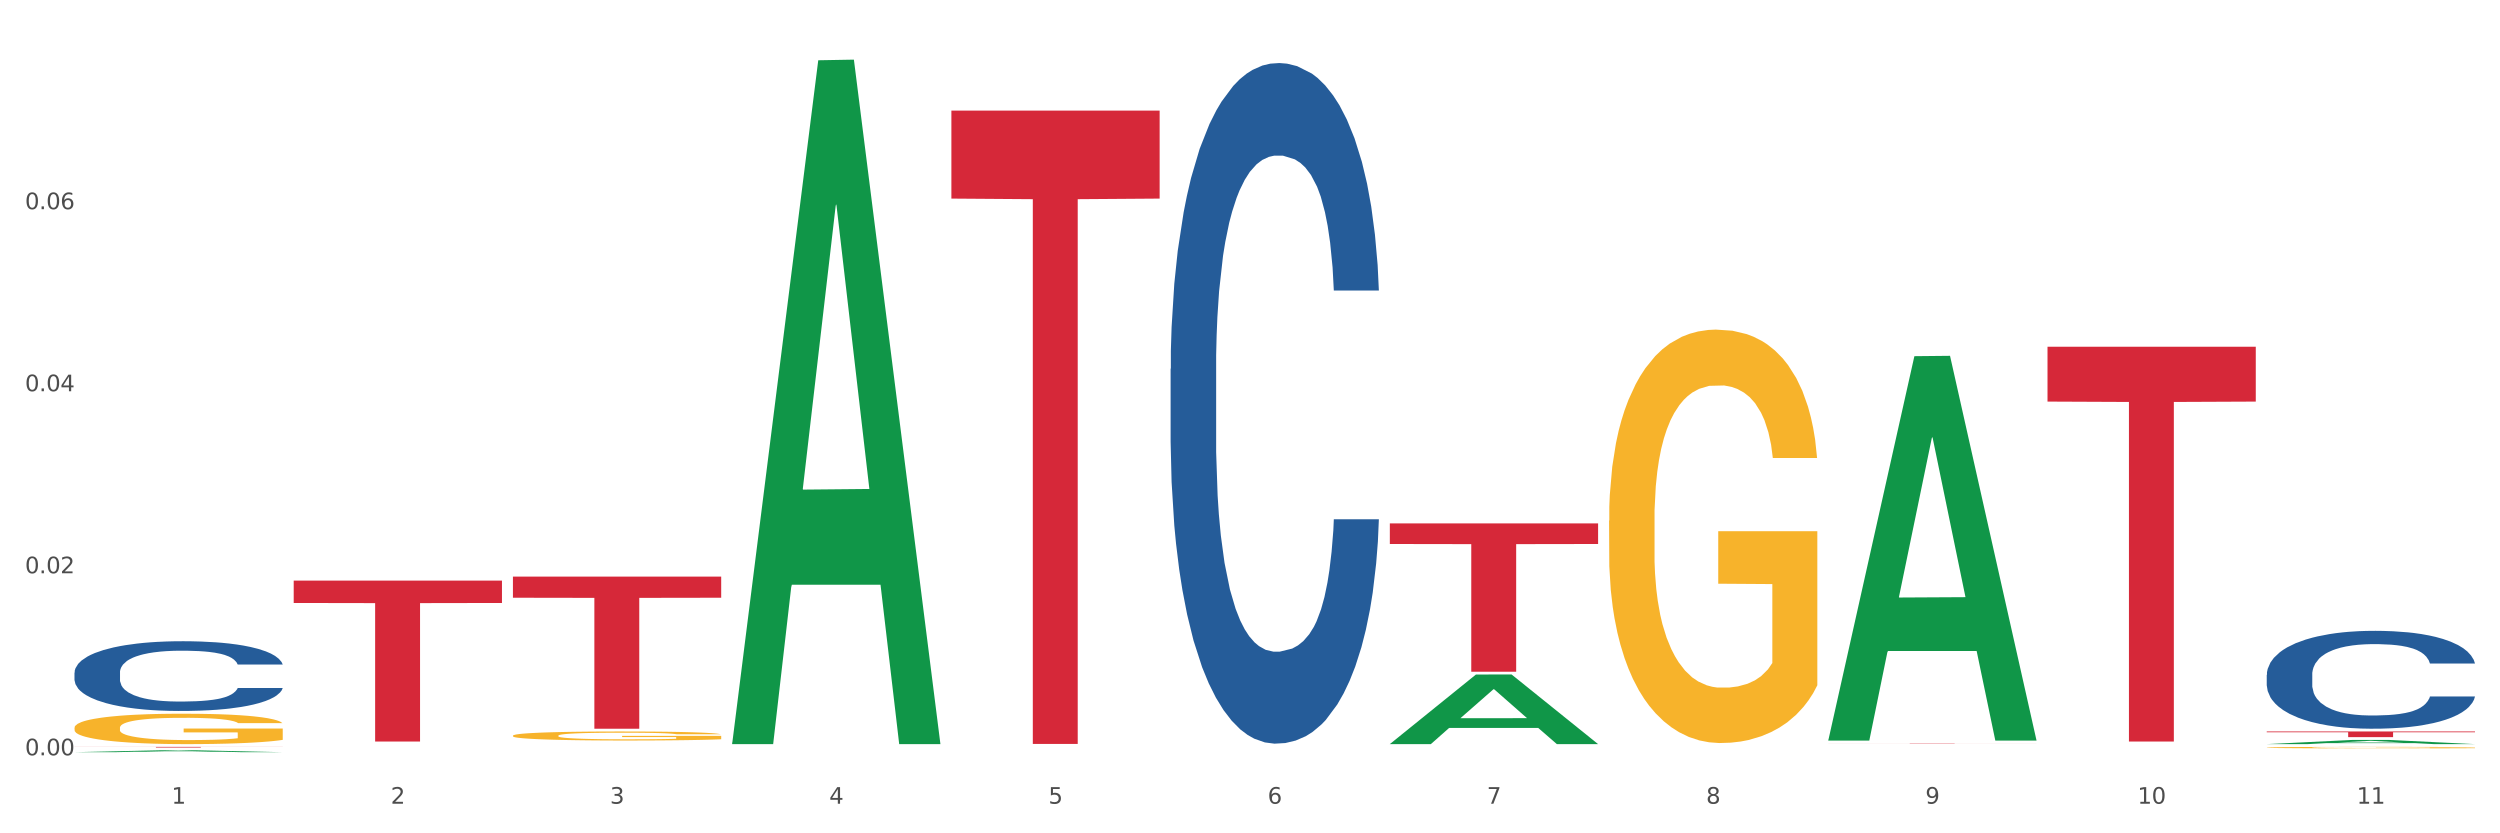<?xml version="1.0" encoding="utf-8" standalone="no"?>
<!DOCTYPE svg PUBLIC "-//W3C//DTD SVG 1.1//EN"
  "http://www.w3.org/Graphics/SVG/1.1/DTD/svg11.dtd">
<svg xmlns:xlink="http://www.w3.org/1999/xlink" width="1080pt" height="360pt" viewBox="0 0 1080 360" xmlns="http://www.w3.org/2000/svg" version="1.1">
 <rect x="0" y="0" width="1080" height="360" fill="#333333" stroke="none"/>
 <defs>
  <style type="text/css">*{stroke-linejoin: round; stroke-linecap: butt}</style>
 </defs>
 <g id="figure_1">
  <g id="patch_1">
   <path d="M 0 360 
L 1080 360 
L 1080 0 
L 0 0 
z
" style="fill: #ffffff; stroke: #ffffff; stroke-linejoin: miter"/>
  </g>
  <g id="axes_1">
   <g id="matplotlib.axis_1">
    <g id="xtick_1">
     <g id="text_1">
      <!-- 1 -->
      <g style="fill: #4d4d4d" transform="translate(74.106 347.204) scale(0.096 -0.096)">
       <defs>
        <path id="DejaVuSans-31" d="M 794 531 
L 1825 531 
L 1825 4091 
L 703 3866 
L 703 4441 
L 1819 4666 
L 2450 4666 
L 2450 531 
L 3481 531 
L 3481 0 
L 794 0 
L 794 531 
z
" transform="scale(0.016)"/>
       </defs>
       <use xlink:href="#DejaVuSans-31"/>
      </g>
     </g>
    </g>
    <g id="xtick_2">
     <g id="text_2">
      <!-- 2 -->
      <g style="fill: #4d4d4d" transform="translate(168.812 347.204) scale(0.096 -0.096)">
       <defs>
        <path id="DejaVuSans-32" d="M 1228 531 
L 3431 531 
L 3431 0 
L 469 0 
L 469 531 
Q 828 903 1448 1529 
Q 2069 2156 2228 2338 
Q 2531 2678 2651 2914 
Q 2772 3150 2772 3378 
Q 2772 3750 2511 3984 
Q 2250 4219 1831 4219 
Q 1534 4219 1204 4116 
Q 875 4013 500 3803 
L 500 4441 
Q 881 4594 1212 4672 
Q 1544 4750 1819 4750 
Q 2544 4750 2975 4387 
Q 3406 4025 3406 3419 
Q 3406 3131 3298 2873 
Q 3191 2616 2906 2266 
Q 2828 2175 2409 1742 
Q 1991 1309 1228 531 
z
" transform="scale(0.016)"/>
       </defs>
       <use xlink:href="#DejaVuSans-32"/>
      </g>
     </g>
    </g>
    <g id="xtick_3">
     <g id="text_3">
      <!-- 3 -->
      <g style="fill: #4d4d4d" transform="translate(263.517 347.204) scale(0.096 -0.096)">
       <defs>
        <path id="DejaVuSans-33" d="M 2597 2516 
Q 3050 2419 3304 2112 
Q 3559 1806 3559 1356 
Q 3559 666 3084 287 
Q 2609 -91 1734 -91 
Q 1441 -91 1130 -33 
Q 819 25 488 141 
L 488 750 
Q 750 597 1062 519 
Q 1375 441 1716 441 
Q 2309 441 2620 675 
Q 2931 909 2931 1356 
Q 2931 1769 2642 2001 
Q 2353 2234 1838 2234 
L 1294 2234 
L 1294 2753 
L 1863 2753 
Q 2328 2753 2575 2939 
Q 2822 3125 2822 3475 
Q 2822 3834 2567 4026 
Q 2313 4219 1838 4219 
Q 1578 4219 1281 4162 
Q 984 4106 628 3988 
L 628 4550 
Q 988 4650 1302 4700 
Q 1616 4750 1894 4750 
Q 2613 4750 3031 4423 
Q 3450 4097 3450 3541 
Q 3450 3153 3228 2886 
Q 3006 2619 2597 2516 
z
" transform="scale(0.016)"/>
       </defs>
       <use xlink:href="#DejaVuSans-33"/>
      </g>
     </g>
    </g>
    <g id="xtick_4">
     <g id="text_4">
      <!-- 4 -->
      <g style="fill: #4d4d4d" transform="translate(358.223 347.204) scale(0.096 -0.096)">
       <defs>
        <path id="DejaVuSans-34" d="M 2419 4116 
L 825 1625 
L 2419 1625 
L 2419 4116 
z
M 2253 4666 
L 3047 4666 
L 3047 1625 
L 3713 1625 
L 3713 1100 
L 3047 1100 
L 3047 0 
L 2419 0 
L 2419 1100 
L 313 1100 
L 313 1709 
L 2253 4666 
z
" transform="scale(0.016)"/>
       </defs>
       <use xlink:href="#DejaVuSans-34"/>
      </g>
     </g>
    </g>
    <g id="xtick_5">
     <g id="text_5">
      <!-- 5 -->
      <g style="fill: #4d4d4d" transform="translate(452.928 347.204) scale(0.096 -0.096)">
       <defs>
        <path id="DejaVuSans-35" d="M 691 4666 
L 3169 4666 
L 3169 4134 
L 1269 4134 
L 1269 2991 
Q 1406 3038 1543 3061 
Q 1681 3084 1819 3084 
Q 2600 3084 3056 2656 
Q 3513 2228 3513 1497 
Q 3513 744 3044 326 
Q 2575 -91 1722 -91 
Q 1428 -91 1123 -41 
Q 819 9 494 109 
L 494 744 
Q 775 591 1075 516 
Q 1375 441 1709 441 
Q 2250 441 2565 725 
Q 2881 1009 2881 1497 
Q 2881 1984 2565 2268 
Q 2250 2553 1709 2553 
Q 1456 2553 1204 2497 
Q 953 2441 691 2322 
L 691 4666 
z
" transform="scale(0.016)"/>
       </defs>
       <use xlink:href="#DejaVuSans-35"/>
      </g>
     </g>
    </g>
    <g id="xtick_6">
     <g id="text_6">
      <!-- 6 -->
      <g style="fill: #4d4d4d" transform="translate(547.634 347.204) scale(0.096 -0.096)">
       <defs>
        <path id="DejaVuSans-36" d="M 2113 2584 
Q 1688 2584 1439 2293 
Q 1191 2003 1191 1497 
Q 1191 994 1439 701 
Q 1688 409 2113 409 
Q 2538 409 2786 701 
Q 3034 994 3034 1497 
Q 3034 2003 2786 2293 
Q 2538 2584 2113 2584 
z
M 3366 4563 
L 3366 3988 
Q 3128 4100 2886 4159 
Q 2644 4219 2406 4219 
Q 1781 4219 1451 3797 
Q 1122 3375 1075 2522 
Q 1259 2794 1537 2939 
Q 1816 3084 2150 3084 
Q 2853 3084 3261 2657 
Q 3669 2231 3669 1497 
Q 3669 778 3244 343 
Q 2819 -91 2113 -91 
Q 1303 -91 875 529 
Q 447 1150 447 2328 
Q 447 3434 972 4092 
Q 1497 4750 2381 4750 
Q 2619 4750 2861 4703 
Q 3103 4656 3366 4563 
z
" transform="scale(0.016)"/>
       </defs>
       <use xlink:href="#DejaVuSans-36"/>
      </g>
     </g>
    </g>
    <g id="xtick_7">
     <g id="text_7">
      <!-- 7 -->
      <g style="fill: #4d4d4d" transform="translate(642.339 347.204) scale(0.096 -0.096)">
       <defs>
        <path id="DejaVuSans-37" d="M 525 4666 
L 3525 4666 
L 3525 4397 
L 1831 0 
L 1172 0 
L 2766 4134 
L 525 4134 
L 525 4666 
z
" transform="scale(0.016)"/>
       </defs>
       <use xlink:href="#DejaVuSans-37"/>
      </g>
     </g>
    </g>
    <g id="xtick_8">
     <g id="text_8">
      <!-- 8 -->
      <g style="fill: #4d4d4d" transform="translate(737.044 347.204) scale(0.096 -0.096)">
       <defs>
        <path id="DejaVuSans-38" d="M 2034 2216 
Q 1584 2216 1326 1975 
Q 1069 1734 1069 1313 
Q 1069 891 1326 650 
Q 1584 409 2034 409 
Q 2484 409 2743 651 
Q 3003 894 3003 1313 
Q 3003 1734 2745 1975 
Q 2488 2216 2034 2216 
z
M 1403 2484 
Q 997 2584 770 2862 
Q 544 3141 544 3541 
Q 544 4100 942 4425 
Q 1341 4750 2034 4750 
Q 2731 4750 3128 4425 
Q 3525 4100 3525 3541 
Q 3525 3141 3298 2862 
Q 3072 2584 2669 2484 
Q 3125 2378 3379 2068 
Q 3634 1759 3634 1313 
Q 3634 634 3220 271 
Q 2806 -91 2034 -91 
Q 1263 -91 848 271 
Q 434 634 434 1313 
Q 434 1759 690 2068 
Q 947 2378 1403 2484 
z
M 1172 3481 
Q 1172 3119 1398 2916 
Q 1625 2713 2034 2713 
Q 2441 2713 2670 2916 
Q 2900 3119 2900 3481 
Q 2900 3844 2670 4047 
Q 2441 4250 2034 4250 
Q 1625 4250 1398 4047 
Q 1172 3844 1172 3481 
z
" transform="scale(0.016)"/>
       </defs>
       <use xlink:href="#DejaVuSans-38"/>
      </g>
     </g>
    </g>
    <g id="xtick_9">
     <g id="text_9">
      <!-- 9 -->
      <g style="fill: #4d4d4d" transform="translate(831.75 347.204) scale(0.096 -0.096)">
       <defs>
        <path id="DejaVuSans-39" d="M 703 97 
L 703 672 
Q 941 559 1184 500 
Q 1428 441 1663 441 
Q 2288 441 2617 861 
Q 2947 1281 2994 2138 
Q 2813 1869 2534 1725 
Q 2256 1581 1919 1581 
Q 1219 1581 811 2004 
Q 403 2428 403 3163 
Q 403 3881 828 4315 
Q 1253 4750 1959 4750 
Q 2769 4750 3195 4129 
Q 3622 3509 3622 2328 
Q 3622 1225 3098 567 
Q 2575 -91 1691 -91 
Q 1453 -91 1209 -44 
Q 966 3 703 97 
z
M 1959 2075 
Q 2384 2075 2632 2365 
Q 2881 2656 2881 3163 
Q 2881 3666 2632 3958 
Q 2384 4250 1959 4250 
Q 1534 4250 1286 3958 
Q 1038 3666 1038 3163 
Q 1038 2656 1286 2365 
Q 1534 2075 1959 2075 
z
" transform="scale(0.016)"/>
       </defs>
       <use xlink:href="#DejaVuSans-39"/>
      </g>
     </g>
    </g>
    <g id="xtick_10">
     <g id="text_10">
      <!-- 10 -->
      <g style="fill: #4d4d4d" transform="translate(923.401 347.204) scale(0.096 -0.096)">
       <defs>
        <path id="DejaVuSans-30" d="M 2034 4250 
Q 1547 4250 1301 3770 
Q 1056 3291 1056 2328 
Q 1056 1369 1301 889 
Q 1547 409 2034 409 
Q 2525 409 2770 889 
Q 3016 1369 3016 2328 
Q 3016 3291 2770 3770 
Q 2525 4250 2034 4250 
z
M 2034 4750 
Q 2819 4750 3233 4129 
Q 3647 3509 3647 2328 
Q 3647 1150 3233 529 
Q 2819 -91 2034 -91 
Q 1250 -91 836 529 
Q 422 1150 422 2328 
Q 422 3509 836 4129 
Q 1250 4750 2034 4750 
z
" transform="scale(0.016)"/>
       </defs>
       <use xlink:href="#DejaVuSans-31"/>
       <use xlink:href="#DejaVuSans-30" transform="translate(63.623 0)"/>
      </g>
     </g>
    </g>
    <g id="xtick_11">
     <g id="text_11">
      <!-- 11 -->
      <g style="fill: #4d4d4d" transform="translate(1018.107 347.204) scale(0.096 -0.096)">
       <use xlink:href="#DejaVuSans-31"/>
       <use xlink:href="#DejaVuSans-31" transform="translate(63.623 0)"/>
      </g>
     </g>
    </g>
    <g id="xtick_12"/>
    <g id="xtick_13"/>
    <g id="xtick_14"/>
    <g id="xtick_15"/>
    <g id="xtick_16"/>
    <g id="xtick_17"/>
    <g id="xtick_18"/>
    <g id="xtick_19"/>
    <g id="xtick_20"/>
    <g id="xtick_21"/>
   </g>
   <g id="matplotlib.axis_2">
    <g id="ytick_1">
     <g id="text_12">
      <!-- 0.00 -->
      <g style="fill: #4d4d4d" transform="translate(10.8 326.296) scale(0.096 -0.096)">
       <defs>
        <path id="DejaVuSans-2e" d="M 684 794 
L 1344 794 
L 1344 0 
L 684 0 
L 684 794 
z
" transform="scale(0.016)"/>
       </defs>
       <use xlink:href="#DejaVuSans-30"/>
       <use xlink:href="#DejaVuSans-2e" transform="translate(63.623 0)"/>
       <use xlink:href="#DejaVuSans-30" transform="translate(95.41 0)"/>
       <use xlink:href="#DejaVuSans-30" transform="translate(159.033 0)"/>
      </g>
     </g>
    </g>
    <g id="ytick_2">
     <g id="text_13">
      <!-- 0.02 -->
      <g style="fill: #4d4d4d" transform="translate(10.8 247.656) scale(0.096 -0.096)">
       <use xlink:href="#DejaVuSans-30"/>
       <use xlink:href="#DejaVuSans-2e" transform="translate(63.623 0)"/>
       <use xlink:href="#DejaVuSans-30" transform="translate(95.41 0)"/>
       <use xlink:href="#DejaVuSans-32" transform="translate(159.033 0)"/>
      </g>
     </g>
    </g>
    <g id="ytick_3">
     <g id="text_14">
      <!-- 0.04 -->
      <g style="fill: #4d4d4d" transform="translate(10.8 169.016) scale(0.096 -0.096)">
       <use xlink:href="#DejaVuSans-30"/>
       <use xlink:href="#DejaVuSans-2e" transform="translate(63.623 0)"/>
       <use xlink:href="#DejaVuSans-30" transform="translate(95.41 0)"/>
       <use xlink:href="#DejaVuSans-34" transform="translate(159.033 0)"/>
      </g>
     </g>
    </g>
    <g id="ytick_4">
     <g id="text_15">
      <!-- 0.06 -->
      <g style="fill: #4d4d4d" transform="translate(10.8 90.376) scale(0.096 -0.096)">
       <use xlink:href="#DejaVuSans-30"/>
       <use xlink:href="#DejaVuSans-2e" transform="translate(63.623 0)"/>
       <use xlink:href="#DejaVuSans-30" transform="translate(95.41 0)"/>
       <use xlink:href="#DejaVuSans-36" transform="translate(159.033 0)"/>
      </g>
     </g>
    </g>
    <g id="ytick_5"/>
    <g id="ytick_6"/>
    <g id="ytick_7"/>
    <g id="ytick_8"/>
   </g>
   <g id="PolyCollection_1">
    <path d="M 32.175 324.948 
L 32.268 324.947 
L 69.369 324.116 
L 84.766 324.116 
L 122.145 324.95 
L 104.337 324.95 
L 96.267 324.755 
L 57.96 324.755 
L 57.682 324.758 
L 49.891 324.95 
L 32.175 324.95 
L 32.175 324.948 
L 62.783 324.639 
L 91.444 324.639 
L 77.253 324.293 
L 77.067 324.292 
L 76.882 324.294 
L 62.691 324.639 
L 62.783 324.639 
L 32.175 324.948 
z
" clip-path="url(#p1b76ac30ba)" style="fill: #109648"/>
    <path d="M 695.113 224.92 
L 695.22 224.757 
L 695.22 218.885 
L 695.432 213.828 
L 696.494 201.594 
L 698.088 191.481 
L 699.256 186.098 
L 700.424 181.694 
L 701.805 177.29 
L 703.505 172.722 
L 706.585 166.034 
L 708.497 162.609 
L 710.834 159.02 
L 715.083 153.8 
L 718.164 150.864 
L 721.35 148.417 
L 726.555 145.481 
L 729.954 144.176 
L 733.566 143.198 
L 737.921 142.545 
L 741.214 142.382 
L 748.437 142.871 
L 754.598 144.339 
L 757.572 145.481 
L 761.396 147.439 
L 763.414 148.744 
L 766.707 151.354 
L 770.106 154.779 
L 772.443 157.715 
L 775.948 163.261 
L 778.604 168.807 
L 781.047 175.658 
L 782.322 180.389 
L 783.278 184.793 
L 784.128 189.85 
L 784.977 197.843 
L 765.857 197.843 
L 765.114 192.133 
L 763.945 186.75 
L 762.246 181.531 
L 760.759 178.268 
L 758.209 174.19 
L 755.872 171.58 
L 753.429 169.623 
L 750.455 167.992 
L 748.118 167.176 
L 744.825 166.524 
L 738.346 166.687 
L 733.991 167.992 
L 731.016 169.623 
L 729.104 171.091 
L 727.405 172.722 
L 725.493 175.006 
L 723.262 178.431 
L 721.669 181.531 
L 720.076 185.446 
L 718.801 189.36 
L 717.632 193.928 
L 716.676 198.821 
L 715.933 203.878 
L 715.296 210.077 
L 714.764 220.353 
L 714.764 242.7 
L 714.977 247.757 
L 715.508 254.445 
L 716.145 259.502 
L 717.208 265.537 
L 718.164 269.615 
L 719.969 275.487 
L 721.988 280.381 
L 723.581 283.48 
L 725.174 286.09 
L 727.936 289.679 
L 731.016 292.615 
L 733.672 294.409 
L 737.284 296.04 
L 739.727 296.693 
L 741.851 297.019 
L 747.056 297.019 
L 750.774 296.53 
L 754.916 295.388 
L 758.103 293.92 
L 760.759 292.125 
L 763.733 289.189 
L 765.645 286.416 
L 765.645 252.324 
L 742.276 252.161 
L 742.276 229.488 
L 785.084 229.488 
L 785.084 296.04 
L 783.278 299.466 
L 781.26 302.565 
L 779.135 305.338 
L 775.948 308.764 
L 772.124 312.026 
L 768.725 314.31 
L 765.114 316.267 
L 760.865 318.061 
L 755.341 319.693 
L 751.942 320.345 
L 747.693 320.834 
L 742.701 320.997 
L 738.346 320.671 
L 734.097 319.856 
L 729.636 318.388 
L 725.28 316.267 
L 721.988 314.146 
L 718.695 311.537 
L 715.189 308.111 
L 712.428 304.849 
L 710.303 301.913 
L 707.966 298.161 
L 705.417 293.267 
L 703.505 288.863 
L 701.805 284.296 
L 700 278.423 
L 698.725 273.367 
L 697.45 267.005 
L 696.707 262.275 
L 695.857 254.934 
L 695.22 244.658 
L 695.113 224.92 
z
" clip-path="url(#p1b76ac30ba)" style="fill: #f7b32b"/>
    <path d="M 979.23 322.952 
L 979.336 322.951 
L 979.336 322.93 
L 979.548 322.911 
L 980.611 322.866 
L 982.204 322.829 
L 983.372 322.809 
L 984.541 322.793 
L 985.922 322.777 
L 987.621 322.76 
L 990.702 322.735 
L 992.614 322.723 
L 994.951 322.71 
L 999.2 322.69 
L 1002.28 322.68 
L 1005.467 322.671 
L 1010.672 322.66 
L 1014.071 322.655 
L 1017.682 322.651 
L 1022.037 322.649 
L 1025.33 322.648 
L 1032.553 322.65 
L 1038.714 322.656 
L 1041.688 322.66 
L 1045.512 322.667 
L 1047.531 322.672 
L 1050.824 322.681 
L 1054.223 322.694 
L 1056.56 322.705 
L 1060.065 322.725 
L 1062.72 322.746 
L 1065.164 322.771 
L 1066.438 322.788 
L 1067.394 322.804 
L 1068.244 322.823 
L 1069.094 322.852 
L 1049.974 322.852 
L 1049.23 322.831 
L 1048.062 322.812 
L 1046.362 322.792 
L 1044.875 322.78 
L 1042.326 322.765 
L 1039.989 322.756 
L 1037.546 322.749 
L 1034.572 322.743 
L 1032.235 322.74 
L 1028.942 322.737 
L 1022.462 322.738 
L 1018.107 322.743 
L 1015.133 322.749 
L 1013.221 322.754 
L 1011.521 322.76 
L 1009.609 322.768 
L 1007.379 322.781 
L 1005.785 322.792 
L 1004.192 322.807 
L 1002.917 322.821 
L 1001.749 322.838 
L 1000.793 322.856 
L 1000.049 322.875 
L 999.412 322.897 
L 998.881 322.935 
L 998.881 323.017 
L 999.093 323.036 
L 999.624 323.061 
L 1000.262 323.079 
L 1001.324 323.101 
L 1002.28 323.116 
L 1004.086 323.138 
L 1006.104 323.156 
L 1007.697 323.167 
L 1009.291 323.177 
L 1012.052 323.19 
L 1015.133 323.201 
L 1017.788 323.208 
L 1021.4 323.214 
L 1023.843 323.216 
L 1025.968 323.217 
L 1031.172 323.217 
L 1034.89 323.215 
L 1039.033 323.211 
L 1042.22 323.206 
L 1044.875 323.199 
L 1047.849 323.188 
L 1049.761 323.178 
L 1049.761 323.053 
L 1026.392 323.052 
L 1026.392 322.969 
L 1069.2 322.969 
L 1069.2 323.214 
L 1067.394 323.226 
L 1065.376 323.238 
L 1063.252 323.248 
L 1060.065 323.26 
L 1056.241 323.272 
L 1052.842 323.281 
L 1049.23 323.288 
L 1044.981 323.295 
L 1039.458 323.301 
L 1036.059 323.303 
L 1031.81 323.305 
L 1026.817 323.306 
L 1022.462 323.304 
L 1018.213 323.301 
L 1013.752 323.296 
L 1009.397 323.288 
L 1006.104 323.28 
L 1002.811 323.271 
L 999.306 323.258 
L 996.544 323.246 
L 994.42 323.235 
L 992.083 323.221 
L 989.533 323.203 
L 987.621 323.187 
L 985.922 323.17 
L 984.116 323.149 
L 982.841 323.13 
L 981.567 323.107 
L 980.823 323.089 
L 979.973 323.062 
L 979.336 323.025 
L 979.23 322.952 
z
" clip-path="url(#p1b76ac30ba)" style="fill: #f7b32b"/>
    <path d="M 32.175 322.648 
L 122.145 322.648 
L 122.145 322.687 
L 86.754 322.687 
L 86.754 322.928 
L 67.353 322.928 
L 67.353 322.687 
L 32.175 322.687 
L 32.175 322.649 
L 32.175 322.648 
z
" clip-path="url(#p1b76ac30ba)" style="fill: #d62839"/>
    <path d="M 126.88 250.823 
L 216.851 250.823 
L 216.851 260.483 
L 181.46 260.548 
L 181.46 320.332 
L 162.058 320.332 
L 162.058 260.548 
L 126.88 260.483 
L 126.88 250.889 
L 126.88 250.823 
z
" clip-path="url(#p1b76ac30ba)" style="fill: #d62839"/>
    <path d="M 221.586 249.085 
L 311.556 249.085 
L 311.556 258.22 
L 276.165 258.281 
L 276.165 314.817 
L 256.764 314.817 
L 256.764 258.281 
L 221.586 258.22 
L 221.586 249.147 
L 221.586 249.085 
z
" clip-path="url(#p1b76ac30ba)" style="fill: #d62839"/>
    <path d="M 410.997 47.768 
L 500.967 47.768 
L 500.967 85.791 
L 465.576 86.048 
L 465.576 321.383 
L 446.175 321.383 
L 446.175 86.048 
L 410.997 85.791 
L 410.997 48.025 
L 410.997 47.768 
z
" clip-path="url(#p1b76ac30ba)" style="fill: #d62839"/>
    <path d="M 600.408 226.1 
L 690.378 226.1 
L 690.378 235.005 
L 654.987 235.065 
L 654.987 290.179 
L 635.586 290.179 
L 635.586 235.065 
L 600.408 235.005 
L 600.408 226.161 
L 600.408 226.1 
z
" clip-path="url(#p1b76ac30ba)" style="fill: #d62839"/>
    <path d="M 789.819 321.122 
L 879.789 321.122 
L 879.789 321.14 
L 844.398 321.14 
L 844.398 321.248 
L 824.997 321.248 
L 824.997 321.14 
L 789.819 321.14 
L 789.819 321.122 
L 789.819 321.122 
z
" clip-path="url(#p1b76ac30ba)" style="fill: #d62839"/>
    <path d="M 884.524 149.783 
L 974.495 149.783 
L 974.495 173.486 
L 939.103 173.646 
L 939.103 320.347 
L 919.702 320.347 
L 919.702 173.646 
L 884.524 173.486 
L 884.524 149.943 
L 884.524 149.783 
z
" clip-path="url(#p1b76ac30ba)" style="fill: #d62839"/>
    <path d="M 979.23 315.996 
L 1069.2 315.996 
L 1069.2 316.337 
L 1033.809 316.339 
L 1033.809 318.452 
L 1014.408 318.452 
L 1014.408 316.339 
L 979.23 316.337 
L 979.23 315.998 
L 979.23 315.996 
z
" clip-path="url(#p1b76ac30ba)" style="fill: #d62839"/>
    <path d="M 979.23 291.519 
L 979.336 291.481 
L 979.336 290.399 
L 979.655 288.932 
L 980.825 286.228 
L 982.314 284.181 
L 984.866 281.787 
L 986.249 280.783 
L 988.057 279.663 
L 991.779 277.847 
L 996.033 276.302 
L 999.01 275.453 
L 1001.244 274.912 
L 1006.242 273.947 
L 1009.114 273.522 
L 1012.091 273.174 
L 1014.644 272.942 
L 1018.898 272.672 
L 1022.301 272.556 
L 1026.236 272.518 
L 1029.532 272.556 
L 1033.893 272.711 
L 1040.273 273.174 
L 1042.719 273.445 
L 1046.016 273.908 
L 1049.419 274.526 
L 1052.184 275.144 
L 1055.375 276.032 
L 1058.672 277.191 
L 1061.862 278.658 
L 1064.095 280.01 
L 1065.903 281.439 
L 1067.498 283.177 
L 1068.668 285.07 
L 1069.2 286.653 
L 1049.738 286.653 
L 1049.207 285.224 
L 1048.143 283.679 
L 1047.08 282.636 
L 1045.91 281.787 
L 1044.102 280.821 
L 1042.507 280.203 
L 1039.848 279.469 
L 1037.402 279.006 
L 1035.381 278.736 
L 1032.935 278.504 
L 1027.724 278.272 
L 1024.002 278.272 
L 1021.663 278.349 
L 1018.791 278.543 
L 1016.345 278.813 
L 1013.474 279.276 
L 1011.24 279.778 
L 1009.007 280.435 
L 1007.731 280.898 
L 1005.817 281.748 
L 1004.541 282.443 
L 1002.839 283.641 
L 1001.882 284.49 
L 1000.18 286.692 
L 999.436 288.314 
L 999.117 289.434 
L 998.904 290.67 
L 998.904 296.695 
L 999.542 299.398 
L 1000.074 300.557 
L 1000.925 301.87 
L 1002.52 303.569 
L 1004.86 305.23 
L 1007.306 306.427 
L 1009.326 307.161 
L 1011.24 307.702 
L 1013.155 308.127 
L 1015.494 308.513 
L 1017.409 308.745 
L 1020.28 308.976 
L 1023.683 309.092 
L 1026.342 309.092 
L 1031.766 308.899 
L 1034.212 308.706 
L 1036.551 308.436 
L 1039.104 308.011 
L 1041.124 307.547 
L 1042.294 307.2 
L 1044.208 306.466 
L 1045.697 305.694 
L 1046.973 304.805 
L 1047.824 304.033 
L 1048.781 302.874 
L 1049.526 301.561 
L 1049.738 300.866 
L 1069.2 300.866 
L 1068.775 302.256 
L 1068.03 303.608 
L 1066.541 305.423 
L 1065.371 306.466 
L 1063.564 307.74 
L 1061.649 308.822 
L 1058.991 310.019 
L 1056.545 310.907 
L 1053.992 311.68 
L 1051.227 312.375 
L 1046.229 313.341 
L 1044.421 313.611 
L 1040.592 314.074 
L 1037.615 314.345 
L 1033.254 314.615 
L 1028.788 314.77 
L 1024.109 314.808 
L 1019.961 314.731 
L 1015.388 314.499 
L 1012.517 314.268 
L 1009.326 313.92 
L 1005.604 313.379 
L 1002.095 312.723 
L 998.798 311.95 
L 995.714 311.062 
L 992.842 310.058 
L 989.12 308.397 
L 986.355 306.775 
L 984.334 305.269 
L 982.952 303.994 
L 981.569 302.372 
L 980.825 301.252 
L 979.655 298.549 
L 979.23 296.038 
L 979.23 291.519 
z
" clip-path="url(#p1b76ac30ba)" style="fill: #255c99"/>
    <path d="M 505.702 159.344 
L 505.809 159.076 
L 505.809 151.557 
L 506.128 141.353 
L 507.298 122.556 
L 508.786 108.324 
L 511.339 91.675 
L 512.721 84.694 
L 514.529 76.906 
L 518.251 64.285 
L 522.505 53.544 
L 525.483 47.637 
L 527.716 43.877 
L 532.715 37.164 
L 535.586 34.21 
L 538.564 31.794 
L 541.116 30.182 
L 545.37 28.303 
L 548.773 27.497 
L 552.708 27.229 
L 556.005 27.497 
L 560.365 28.571 
L 566.746 31.794 
L 569.192 33.673 
L 572.489 36.896 
L 575.892 41.192 
L 578.657 45.488 
L 581.847 51.665 
L 585.144 59.72 
L 588.335 69.925 
L 590.568 79.323 
L 592.376 89.259 
L 593.971 101.342 
L 595.141 114.5 
L 595.673 125.51 
L 576.211 125.51 
L 575.679 115.574 
L 574.616 104.833 
L 573.552 97.583 
L 572.382 91.675 
L 570.575 84.962 
L 568.979 80.666 
L 566.321 75.564 
L 563.875 72.341 
L 561.854 70.462 
L 559.408 68.85 
L 554.197 67.239 
L 550.475 67.239 
L 548.135 67.776 
L 545.264 69.119 
L 542.818 70.999 
L 539.946 74.221 
L 537.713 77.712 
L 535.48 82.277 
L 534.204 85.499 
L 532.289 91.407 
L 531.013 96.24 
L 529.312 104.565 
L 528.354 110.472 
L 526.653 125.778 
L 525.908 137.057 
L 525.589 144.844 
L 525.377 153.437 
L 525.377 195.327 
L 526.015 214.124 
L 526.547 222.18 
L 527.397 231.31 
L 528.993 243.125 
L 531.332 254.672 
L 533.778 262.996 
L 535.799 268.098 
L 537.713 271.858 
L 539.627 274.811 
L 541.967 277.497 
L 543.881 279.108 
L 546.753 280.719 
L 550.156 281.525 
L 552.814 281.525 
L 558.238 280.182 
L 560.684 278.839 
L 563.024 276.96 
L 565.576 274.006 
L 567.597 270.783 
L 568.767 268.367 
L 570.681 263.265 
L 572.17 257.894 
L 573.446 251.718 
L 574.297 246.347 
L 575.254 238.292 
L 575.998 229.162 
L 576.211 224.328 
L 595.673 224.328 
L 595.247 233.995 
L 594.503 243.394 
L 593.014 256.014 
L 591.844 263.265 
L 590.036 272.126 
L 588.122 279.645 
L 585.463 287.969 
L 583.017 294.145 
L 580.465 299.516 
L 577.7 304.349 
L 572.701 311.063 
L 570.894 312.942 
L 567.065 316.165 
L 564.087 318.044 
L 559.727 319.924 
L 555.26 320.998 
L 550.581 321.267 
L 546.434 320.73 
L 541.861 319.119 
L 538.989 317.507 
L 535.799 315.091 
L 532.077 311.331 
L 528.567 306.766 
L 525.27 301.396 
L 522.186 295.22 
L 519.315 288.238 
L 515.593 276.691 
L 512.828 265.413 
L 510.807 254.94 
L 509.425 246.079 
L 508.042 234.801 
L 507.298 227.013 
L 506.128 208.216 
L 505.702 190.762 
L 505.702 159.344 
z
" clip-path="url(#p1b76ac30ba)" style="fill: #255c99"/>
    <path d="M 32.175 290.547 
L 32.281 290.519 
L 32.281 289.749 
L 32.6 288.703 
L 33.77 286.777 
L 35.259 285.319 
L 37.811 283.613 
L 39.194 282.897 
L 41.002 282.099 
L 44.724 280.806 
L 48.978 279.705 
L 51.956 279.1 
L 54.189 278.715 
L 59.187 278.027 
L 62.059 277.724 
L 65.036 277.477 
L 67.589 277.312 
L 71.843 277.119 
L 75.246 277.036 
L 79.181 277.009 
L 82.477 277.036 
L 86.838 277.147 
L 93.219 277.477 
L 95.665 277.669 
L 98.961 277.999 
L 102.365 278.44 
L 105.13 278.88 
L 108.32 279.513 
L 111.617 280.338 
L 114.807 281.384 
L 117.041 282.347 
L 118.848 283.365 
L 120.444 284.603 
L 121.613 285.952 
L 122.145 287.08 
L 102.684 287.08 
L 102.152 286.062 
L 101.088 284.961 
L 100.025 284.218 
L 98.855 283.613 
L 97.047 282.925 
L 95.452 282.485 
L 92.793 281.962 
L 90.347 281.632 
L 88.327 281.439 
L 85.881 281.274 
L 80.67 281.109 
L 76.947 281.109 
L 74.608 281.164 
L 71.736 281.301 
L 69.29 281.494 
L 66.419 281.824 
L 64.186 282.182 
L 61.952 282.65 
L 60.676 282.98 
L 58.762 283.585 
L 57.486 284.08 
L 55.784 284.933 
L 54.827 285.539 
L 53.126 287.107 
L 52.381 288.263 
L 52.062 289.061 
L 51.849 289.941 
L 51.849 294.234 
L 52.487 296.16 
L 53.019 296.985 
L 53.87 297.921 
L 55.465 299.131 
L 57.805 300.315 
L 60.251 301.168 
L 62.271 301.69 
L 64.186 302.076 
L 66.1 302.378 
L 68.44 302.653 
L 70.354 302.819 
L 73.225 302.984 
L 76.628 303.066 
L 79.287 303.066 
L 84.711 302.929 
L 87.157 302.791 
L 89.496 302.598 
L 92.049 302.296 
L 94.069 301.966 
L 95.239 301.718 
L 97.153 301.195 
L 98.642 300.645 
L 99.919 300.012 
L 100.769 299.462 
L 101.726 298.636 
L 102.471 297.701 
L 102.684 297.205 
L 122.145 297.205 
L 121.72 298.196 
L 120.975 299.159 
L 119.487 300.452 
L 118.317 301.195 
L 116.509 302.103 
L 114.595 302.874 
L 111.936 303.727 
L 109.49 304.359 
L 106.937 304.91 
L 104.172 305.405 
L 99.174 306.093 
L 97.366 306.286 
L 93.538 306.616 
L 90.56 306.808 
L 86.2 307.001 
L 81.733 307.111 
L 77.054 307.139 
L 72.906 307.083 
L 68.333 306.918 
L 65.462 306.753 
L 62.271 306.506 
L 58.549 306.12 
L 55.04 305.653 
L 51.743 305.102 
L 48.659 304.47 
L 45.788 303.754 
L 42.065 302.571 
L 39.3 301.415 
L 37.28 300.342 
L 35.897 299.434 
L 34.515 298.279 
L 33.77 297.481 
L 32.6 295.554 
L 32.175 293.766 
L 32.175 290.547 
z
" clip-path="url(#p1b76ac30ba)" style="fill: #255c99"/>
    <path d="M 221.586 317.806 
L 221.692 317.803 
L 221.692 317.674 
L 221.905 317.564 
L 222.967 317.297 
L 224.56 317.076 
L 225.729 316.959 
L 226.897 316.863 
L 228.278 316.767 
L 229.978 316.667 
L 233.058 316.521 
L 234.97 316.446 
L 237.307 316.368 
L 241.556 316.254 
L 244.636 316.19 
L 247.823 316.137 
L 253.028 316.073 
L 256.427 316.044 
L 260.038 316.023 
L 264.394 316.009 
L 267.686 316.005 
L 274.91 316.016 
L 281.07 316.048 
L 284.045 316.073 
L 287.869 316.115 
L 289.887 316.144 
L 293.18 316.201 
L 296.579 316.276 
L 298.916 316.34 
L 302.421 316.461 
L 305.077 316.582 
L 307.52 316.731 
L 308.794 316.834 
L 309.75 316.93 
L 310.6 317.041 
L 311.45 317.215 
L 292.33 317.215 
L 291.586 317.091 
L 290.418 316.973 
L 288.718 316.859 
L 287.231 316.788 
L 284.682 316.699 
L 282.345 316.642 
L 279.902 316.599 
L 276.928 316.564 
L 274.591 316.546 
L 271.298 316.532 
L 264.818 316.535 
L 260.463 316.564 
L 257.489 316.599 
L 255.577 316.631 
L 253.878 316.667 
L 251.966 316.717 
L 249.735 316.792 
L 248.142 316.859 
L 246.548 316.945 
L 245.274 317.03 
L 244.105 317.13 
L 243.149 317.237 
L 242.406 317.347 
L 241.768 317.482 
L 241.237 317.706 
L 241.237 318.194 
L 241.45 318.304 
L 241.981 318.45 
L 242.618 318.561 
L 243.68 318.692 
L 244.636 318.781 
L 246.442 318.91 
L 248.46 319.016 
L 250.054 319.084 
L 251.647 319.141 
L 254.409 319.219 
L 257.489 319.283 
L 260.145 319.323 
L 263.756 319.358 
L 266.199 319.372 
L 268.324 319.379 
L 273.529 319.379 
L 277.246 319.369 
L 281.389 319.344 
L 284.576 319.312 
L 287.231 319.273 
L 290.206 319.209 
L 292.118 319.148 
L 292.118 318.404 
L 268.749 318.401 
L 268.749 317.906 
L 311.556 317.906 
L 311.556 319.358 
L 309.75 319.433 
L 307.732 319.5 
L 305.608 319.561 
L 302.421 319.636 
L 298.597 319.707 
L 295.198 319.757 
L 291.586 319.8 
L 287.338 319.839 
L 281.814 319.874 
L 278.415 319.888 
L 274.166 319.899 
L 269.174 319.903 
L 264.818 319.896 
L 260.57 319.878 
L 256.108 319.846 
L 251.753 319.8 
L 248.46 319.753 
L 245.167 319.696 
L 241.662 319.622 
L 238.9 319.55 
L 236.776 319.486 
L 234.439 319.404 
L 231.89 319.298 
L 229.978 319.201 
L 228.278 319.102 
L 226.472 318.974 
L 225.198 318.863 
L 223.923 318.725 
L 223.179 318.621 
L 222.33 318.461 
L 221.692 318.237 
L 221.586 317.806 
z
" clip-path="url(#p1b76ac30ba)" style="fill: #f7b32b"/>
    <path d="M 32.175 314.396 
L 32.281 314.384 
L 32.281 313.952 
L 32.494 313.58 
L 33.556 312.68 
L 35.149 311.937 
L 36.318 311.541 
L 37.486 311.217 
L 38.867 310.893 
L 40.567 310.557 
L 43.647 310.065 
L 45.559 309.813 
L 47.896 309.55 
L 52.145 309.166 
L 55.225 308.95 
L 58.412 308.77 
L 63.617 308.554 
L 67.016 308.458 
L 70.627 308.386 
L 74.983 308.338 
L 78.275 308.326 
L 85.499 308.362 
L 91.659 308.47 
L 94.634 308.554 
L 98.458 308.698 
L 100.476 308.794 
L 103.769 308.986 
L 107.168 309.238 
L 109.505 309.454 
L 113.01 309.861 
L 115.666 310.269 
L 118.109 310.773 
L 119.383 311.121 
L 120.339 311.445 
L 121.189 311.817 
L 122.039 312.404 
L 102.919 312.404 
L 102.175 311.985 
L 101.007 311.589 
L 99.307 311.205 
L 97.82 310.965 
L 95.271 310.665 
L 92.934 310.473 
L 90.491 310.329 
L 87.517 310.209 
L 85.18 310.149 
L 81.887 310.101 
L 75.407 310.113 
L 71.052 310.209 
L 68.078 310.329 
L 66.166 310.437 
L 64.467 310.557 
L 62.555 310.725 
L 60.324 310.977 
L 58.731 311.205 
L 57.137 311.493 
L 55.863 311.781 
L 54.694 312.117 
L 53.738 312.476 
L 52.995 312.848 
L 52.357 313.304 
L 51.826 314.06 
L 51.826 315.703 
L 52.039 316.075 
L 52.57 316.567 
L 53.207 316.939 
L 54.269 317.382 
L 55.225 317.682 
L 57.031 318.114 
L 59.049 318.474 
L 60.643 318.702 
L 62.236 318.894 
L 64.998 319.158 
L 68.078 319.374 
L 70.734 319.506 
L 74.345 319.626 
L 76.788 319.673 
L 78.913 319.697 
L 84.118 319.697 
L 87.835 319.661 
L 91.978 319.578 
L 95.165 319.47 
L 97.82 319.338 
L 100.795 319.122 
L 102.707 318.918 
L 102.707 316.411 
L 79.338 316.399 
L 79.338 314.731 
L 122.145 314.731 
L 122.145 319.626 
L 120.339 319.877 
L 118.321 320.105 
L 116.197 320.309 
L 113.01 320.561 
L 109.186 320.801 
L 105.787 320.969 
L 102.175 321.113 
L 97.927 321.245 
L 92.403 321.365 
L 89.004 321.413 
L 84.755 321.449 
L 79.763 321.461 
L 75.407 321.437 
L 71.159 321.377 
L 66.697 321.269 
L 62.342 321.113 
L 59.049 320.957 
L 55.756 320.765 
L 52.251 320.513 
L 49.489 320.273 
L 47.365 320.057 
L 45.028 319.781 
L 42.479 319.422 
L 40.567 319.098 
L 38.867 318.762 
L 37.061 318.33 
L 35.787 317.958 
L 34.512 317.49 
L 33.768 317.143 
L 32.919 316.603 
L 32.281 315.847 
L 32.175 314.396 
z
" clip-path="url(#p1b76ac30ba)" style="fill: #f7b32b"/>
    <path d="M 316.291 320.905 
L 316.384 320.628 
L 353.485 26.037 
L 368.882 25.759 
L 406.262 321.461 
L 388.453 321.461 
L 380.384 252.603 
L 342.077 252.603 
L 341.798 253.713 
L 334.007 321.461 
L 316.291 321.461 
L 316.291 320.905 
L 346.9 211.51 
L 375.56 211.232 
L 361.369 88.787 
L 361.184 88.232 
L 360.998 89.065 
L 346.807 211.232 
L 346.9 211.51 
L 316.291 320.905 
z
" clip-path="url(#p1b76ac30ba)" style="fill: #109648"/>
    <path d="M 600.408 321.404 
L 600.501 321.376 
L 637.602 291.394 
L 652.999 291.366 
L 690.378 321.461 
L 672.57 321.461 
L 664.5 314.453 
L 626.193 314.453 
L 625.915 314.566 
L 618.124 321.461 
L 600.408 321.461 
L 600.408 321.404 
L 631.016 310.271 
L 659.677 310.242 
L 645.486 297.781 
L 645.3 297.724 
L 645.115 297.809 
L 630.924 310.242 
L 631.016 310.271 
L 600.408 321.404 
z
" clip-path="url(#p1b76ac30ba)" style="fill: #109648"/>
    <path d="M 789.819 319.623 
L 789.912 319.467 
L 827.013 153.869 
L 842.41 153.713 
L 879.789 319.935 
L 861.981 319.935 
L 853.911 281.228 
L 815.604 281.228 
L 815.326 281.852 
L 807.535 319.935 
L 789.819 319.935 
L 789.819 319.623 
L 820.427 258.128 
L 849.088 257.972 
L 834.897 189.142 
L 834.711 188.83 
L 834.526 189.299 
L 820.335 257.972 
L 820.427 258.128 
L 789.819 319.623 
z
" clip-path="url(#p1b76ac30ba)" style="fill: #109648"/>
    <path d="M 979.23 321.457 
L 979.323 321.456 
L 1016.424 319.641 
L 1031.821 319.639 
L 1069.2 321.461 
L 1051.391 321.461 
L 1043.322 321.037 
L 1005.015 321.037 
L 1004.737 321.043 
L 996.946 321.461 
L 979.23 321.461 
L 979.23 321.457 
L 1009.838 320.784 
L 1038.499 320.782 
L 1024.308 320.028 
L 1024.122 320.024 
L 1023.937 320.029 
L 1009.745 320.782 
L 1009.838 320.784 
L 979.23 321.457 
z
" clip-path="url(#p1b76ac30ba)" style="fill: #109648"/>
   </g>
  </g>
 </g>
 <defs>
  <clipPath id="p1b76ac30ba">
   <rect x="32.175" y="10.8" width="1037.025" height="329.109"/>
  </clipPath>
 </defs>
</svg>
